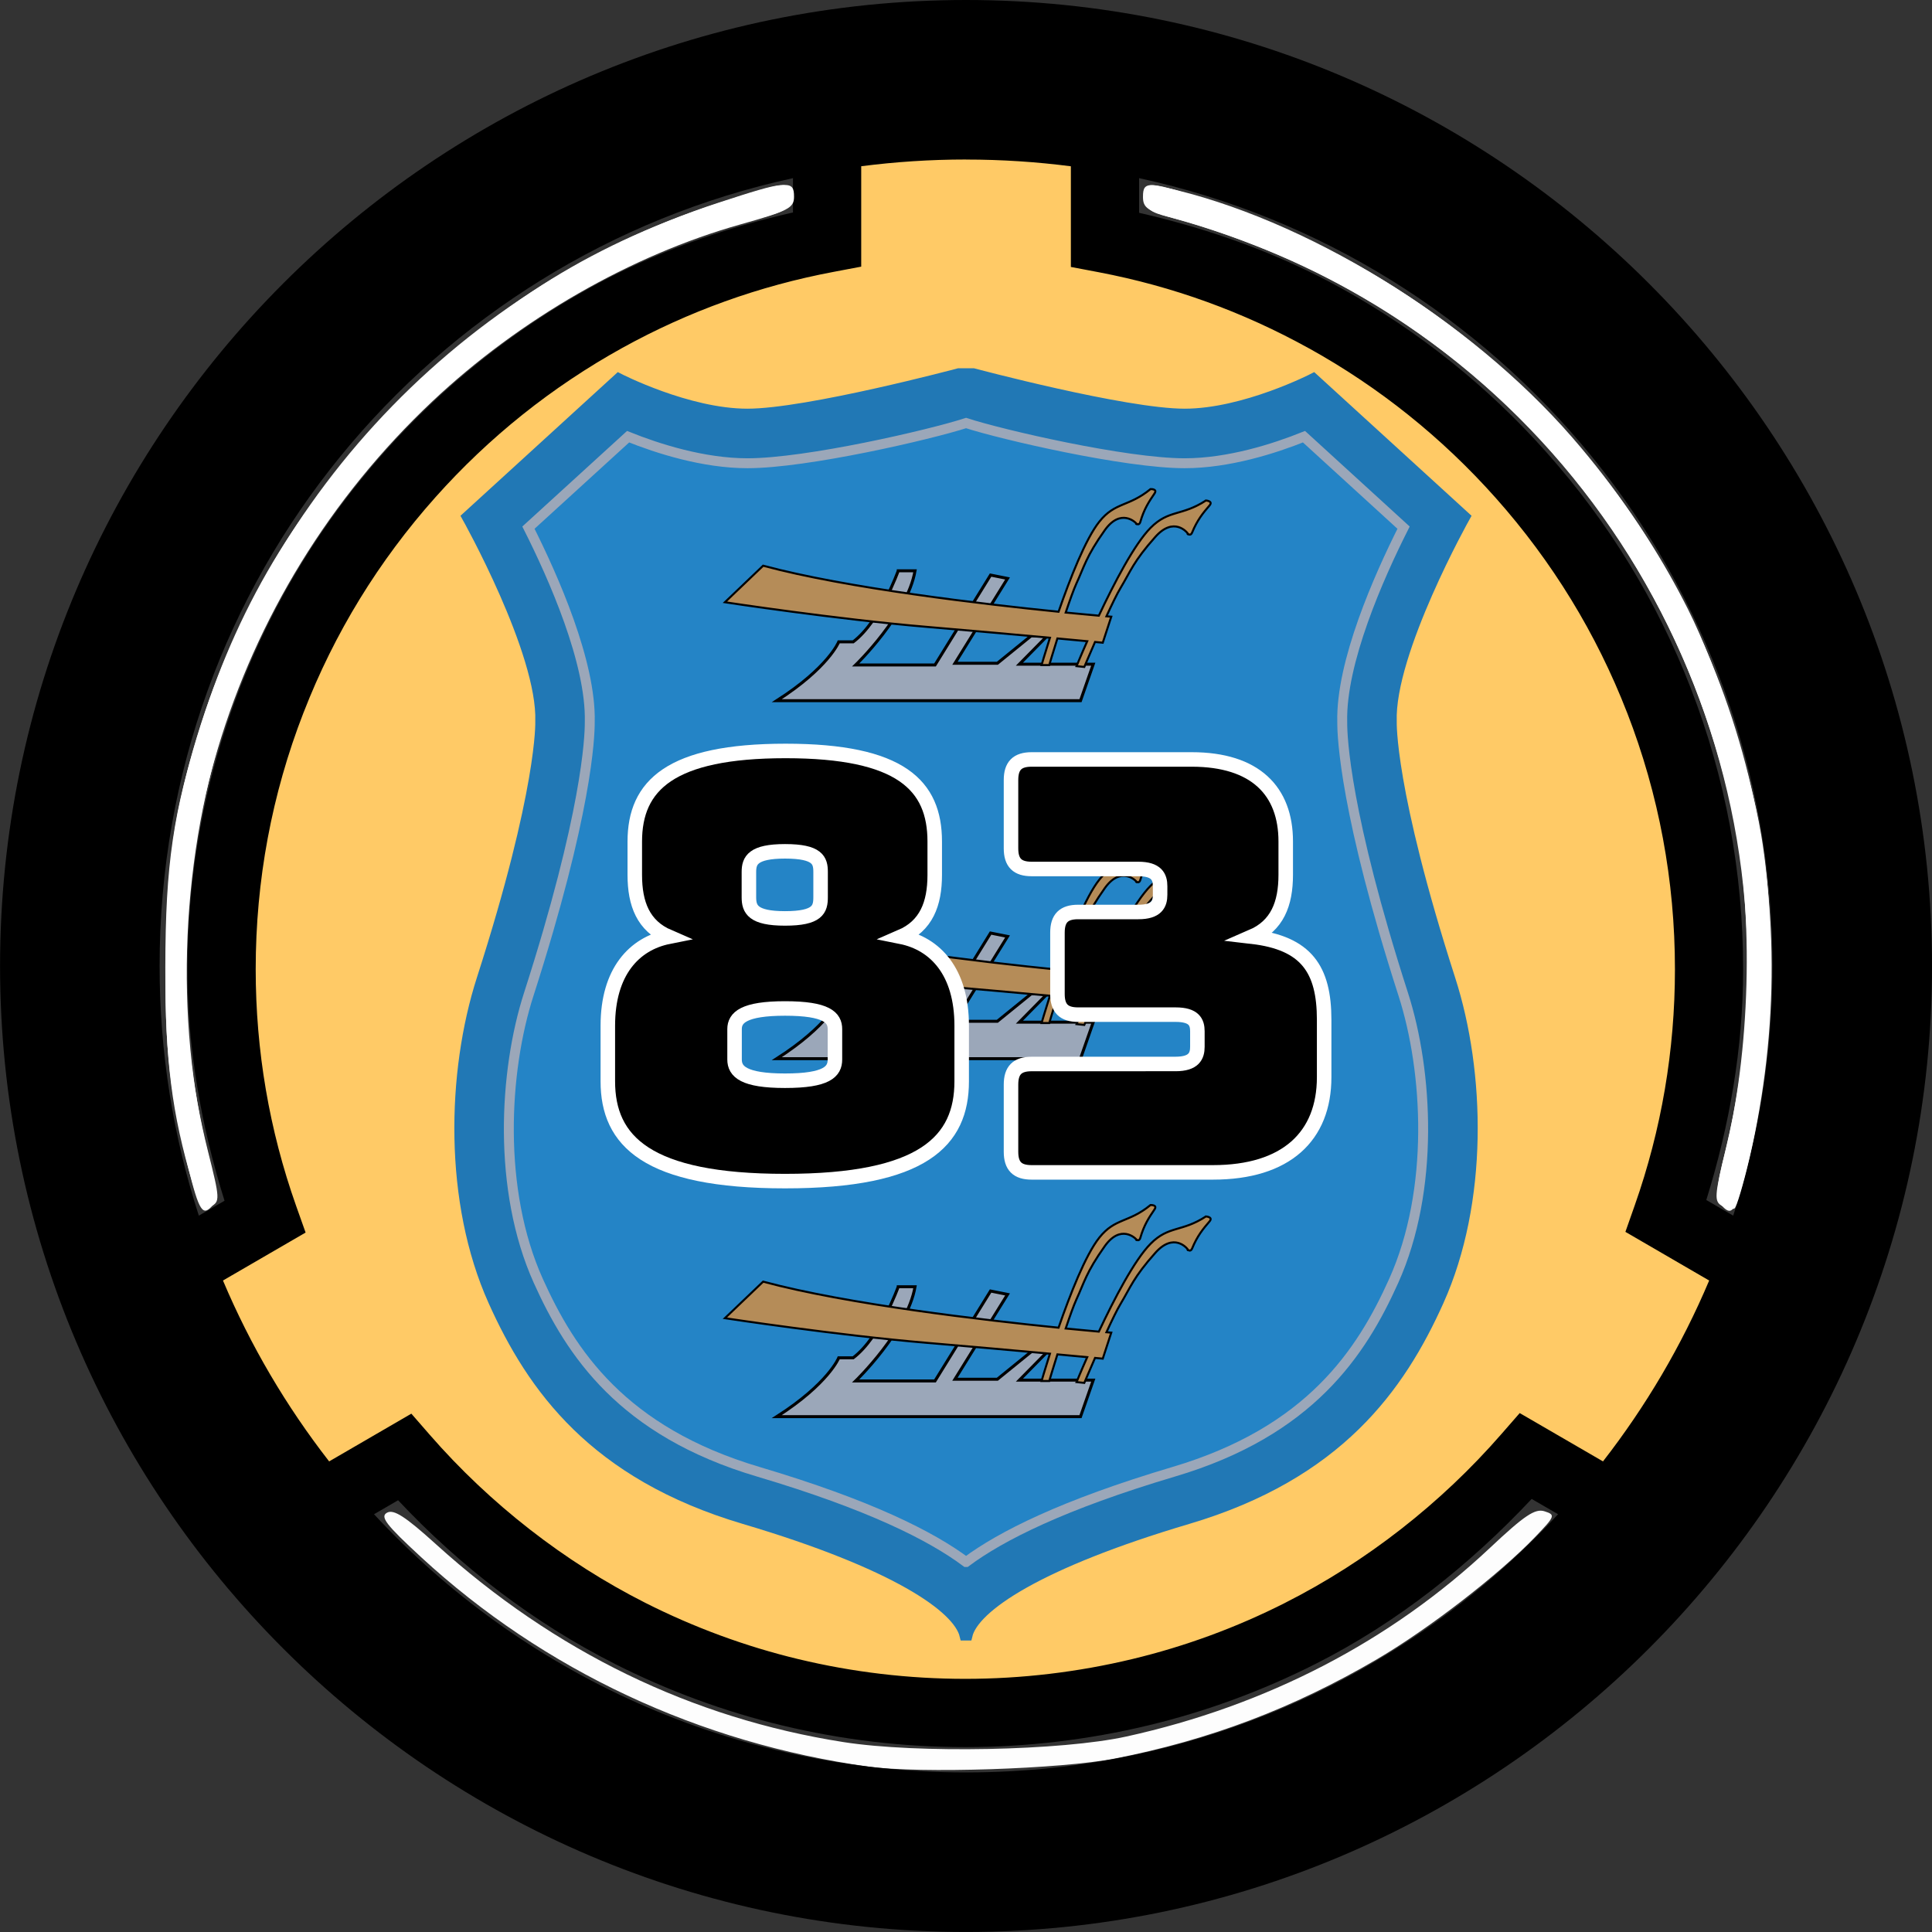 <?xml version="1.0" encoding="windows-1252"?>
<!-- Created with Inkscape (http://www.inkscape.org/) -->
<svg width="133.1mm" height="133.1mm" version="1.1" viewBox="0 0 133.1 133.1" xmlns="http://www.w3.org/2000/svg" xmlns:cc="http://creativecommons.org/ns#" xmlns:dc="http://purl.org/dc/elements/1.1/" xmlns:rdf="http://www.w3.org/1999/02/22-rdf-syntax-ns#">
 <rect x="0" y="0" width="133.1" height="133.1" fill="#333333" stroke="none"/>
 <g transform="translate(-57.427 -70.189)">
  <g fill="#fff" fill-opacity=".992" fill-rule="evenodd" stroke-width="5.399">
   <path transform="matrix(.265 0 0 .265 57.427 70.189)" d="m225.71 459.26c-43.865-6.088-84.333-25.036-116.19-54.403-9.14-8.425-10.776-10.552-8.914-11.593 1.738-0.973 4.768 0.979 12.765 8.221 30.82 27.914 66.482 45.225 105.89 51.405 19.138 3.001 56.728 2.26 73.592-1.45 36.423-8.013 68.678-24.753 94.504-49.047 8.956-8.425 11.722-10.278 14.175-9.499 2.898 0.92 2.777 1.25-2.459 6.697-9.413 9.794-27.708 23.926-41.177 31.808-21.703 12.7-43.491 20.953-68.007 25.758-14.071 2.758-50.792 3.961-64.18 2.103z"/>
   <path transform="matrix(.265 0 0 .265 57.427 70.189)" d="m447.25 312.99c-1.287-1.551-1.02-4.568 1.172-13.214 6.593-26.009 7.56-61.935 2.34-86.919-16.022-76.671-70.564-135.23-145.3-156.01-7.107-1.976-8.321-2.8-8.321-5.651 0-4.369 1.288-4.265 18.945 1.518 52.673 17.254 97.837 56.125 122.72 105.62 7.697 15.31 16.162 41.414 19.07 58.808 4.493 26.884 2.618 63.862-4.546 89.643-2.385 8.584-3.317 9.535-6.081 6.205z"/>
   <path transform="matrix(.265 0 0 .265 57.427 70.189)" d="m48.851 303.21c-5.142-20.694-6.402-34.082-5.587-59.392 0.593-18.416 1.579-27.262 4.346-38.981 16.976-71.892 69.498-129.31 139.16-152.13 17.674-5.79 18.945-5.89 18.945-1.496 0 2.942-1.198 3.678-9.643 5.922-62.528 16.618-115.36 66.241-136.7 128.39-12.343 35.955-14.252 79.561-5.05 115.34 1.943 7.553 2.259 10.943 1.147 12.283-2.767 3.334-3.656 2-6.621-9.935z"/>
  </g>
  <path d="m117.1 189.11c-11.8-1.638-22.399-7.055-30.861-15.771-1.756-1.809-3.291-3.289-3.411-3.289-0.12 0-1.486 0.731-3.036 1.624-1.55 0.893-2.874 1.624-2.943 1.624-0.493 0-7.519-11.899-7.519-12.734 0-0.093 1.325-0.947 2.944-1.899s2.971-1.75 3.003-1.772c0.033-0.023-0.453-1.606-1.079-3.518-1.919-5.863-2.567-10.932-2.324-18.191 0.166-4.963 0.433-7.194 1.224-10.209 3.292-12.552 9.814-22.312 20.012-29.95 5.513-4.129 14.016-7.879 20.584-9.079l2.741-0.501v-7.459l2.496-0.261c3.156-0.33 7.64-0.329 10.397 0.002l2.132 0.256v3.801c0 3.457 0.07 3.801 0.768 3.801 1.617 0 8.682 2.083 12.183 3.593 13.97 6.023 24.539 17.611 29.261 32.085 3.268 10.015 3.28 21.729 0.033 31.826-0.659 2.05-1.16 3.755-1.113 3.787 0.047 0.033 1.41 0.825 3.03 1.762s2.944 1.79 2.944 1.897c0 0.603-3.245 6.539-5.148 9.416l-2.217 3.353-6.295-3.412-2.996 3.154c-7.134 7.51-16.399 12.827-26.349 15.12-4.915 1.133-13.816 1.587-18.461 0.942z" fill="#ffca66" fill-rule="evenodd" style="paint-order:stroke fill markers"/>
  <path d="m123.98 70.189c-36.689 0-66.549 29.86-66.549 66.549s29.86 66.549 66.549 66.549c36.689 0 66.549-29.86 66.549-66.549s-29.86-66.549-66.549-66.549zm0 10.992c2.449 0 4.859 0.159 7.222 0.464v6.934l1.911 0.363c5.085 0.966 9.95 2.727 14.496 5.248v-0.003c4.839 2.684 9.164 6.15 12.856 10.299 3.901 4.385 6.946 9.358 9.055 14.797v3e-3h3e-3c2.187 5.635 3.295 11.573 3.295 17.678 0 5.595-0.933 11.053-2.767 16.256l-0.646 1.835 5.771 3.351c-1.896 4.488-4.366 8.671-7.315 12.462l-5.737-3.329-1.275 1.461c-4.151 4.765-9.285 8.778-14.875 11.606l-3e-3 3e-3c-3.347 1.696-6.891 3.002-10.53 3.875-3.748 0.901-7.622 1.365-11.514 1.365-3.887 0-7.76-0.459-11.498-1.359h-3e-3c-3.638-0.874-7.175-2.178-10.525-3.869-5.584-2.822-10.718-6.822-14.861-11.578l-1.274-1.463-5.663 3.289c-2.95-3.791-5.419-7.973-7.315-12.462l5.693-3.304-0.653-1.838c-1.847-5.215-2.785-10.693-2.785-16.301 0-6.112 1.107-12.057 3.301-17.698h0.003v-3e-3c2.115-5.452 5.165-10.426 9.08-14.818 3.704-4.155 8.035-7.612 12.889-10.297 4.552-2.514 9.43-4.267 14.529-5.227l1.914-0.362v-6.917c2.364-0.305 4.774-0.464 7.223-0.464zm-11.922 1.28v2.365c-4.885 1.109-9.613 2.779-14.016 5.211l-0.003 0.003c-5.314 2.939-10.069 6.733-14.123 11.281-4.282 4.804-7.635 10.272-9.953 16.246-2.404 6.182-3.623 12.717-3.623 19.399 0 5.461 0.946 10.797 2.555 15.945l-1.769 1.027c-1.753-5.413-2.704-11.192-2.704-17.199 0-26.654 18.643-48.84 43.635-54.277zm23.844 0c24.992 5.437 43.635 27.624 43.635 54.277 0 6.008-0.95 11.787-2.704 17.2l-1.855-1.077c1.597-5.133 2.537-10.449 2.537-15.896 0-6.675-1.217-13.203-3.613-19.377v-3e-3c-2.311-5.96-5.658-11.426-9.925-16.223-4.04-4.541-8.787-8.343-14.088-11.283-4.397-2.438-9.112-4.115-13.986-5.23zm27.045 90.992 1.818 1.055c-10.138 10.946-24.641 17.787-40.785 17.787-16.143 0-30.647-6.841-40.785-17.787l1.658-0.963c4.293 4.578 9.364 8.459 14.928 11.27v3e-3c3.669 1.853 7.548 3.284 11.545 4.244 4.103 0.988 8.344 1.488 12.6 1.488 4.264 0 8.504-0.509 12.611-1.496 3.997-0.96 7.882-2.391 11.555-4.252 5.564-2.815 10.562-6.771 14.855-11.348z" color="#000000" color-rendering="auto" dominant-baseline="auto" image-rendering="auto" shape-rendering="auto" solid-color="#000000" style="font-feature-settings:normal;font-variant-alternates:normal;font-variant-caps:normal;font-variant-ligatures:normal;font-variant-numeric:normal;font-variant-position:normal;isolation:auto;mix-blend-mode:normal;paint-order:markers stroke fill;shape-padding:0;text-decoration-color:#000000;text-decoration-line:none;text-decoration-style:solid;text-indent:0;text-orientation:mixed;text-transform:none;white-space:normal"/>
  <path transform="matrix(.265 0 0 .265 57.427 70.189)" d="m50.054 307.59c-5.393-18.159-7.106-31.761-7.073-56.164 0.036-26.881 2.018-40.256 9.413-63.52 10.294-32.383 26.231-58.143 51.799-83.724 25.935-25.948 50.557-41.143 84.038-51.863 16.763-5.367 18.197-5.46 18.197-1.18 0 2.935-1.482 3.702-13.912 7.196-28.433 7.992-57.39 24.621-80.1 45.998-53.428 50.295-75.885 125.41-58.321 195.08 3.089 12.252 3.124 12.963 0.709 14.255-2.192 1.173-2.845 0.338-4.752-6.083z" fill="#fff" fill-rule="evenodd" style="paint-order:stroke fill markers"/>
  <path class="st66" d="m124.48 95.901s10.436 2.785 14.559 2.785 8.873-2.45 8.873-2.45l10.464 9.556s-5.235 9.331-5.065 14.109c0 0-0.171 4.662 4.041 17.747 2.075 6.443 2.273 15.358-0.799 22.183-2.676 5.952-6.942 11.945-17.289 15.016-10.354 3.071-14.73 6.088-15.187 8.02h-0.198c-0.457-1.932-4.832-4.949-15.187-8.02-10.354-3.071-14.614-9.064-17.289-15.016-3.071-6.826-2.867-15.74-0.799-22.183 4.211-13.085 4.041-17.747 4.041-17.747 0.171-4.778-5.065-14.109-5.065-14.109l10.464-9.556s4.751 2.45 8.873 2.45 14.559-2.785 14.559-2.785z" stroke-width=".683"/>
  <path class="st67" d="m123.98 177.8c-2.403-1.795-6.662-3.945-14.313-6.218-9.392-2.785-12.928-8.211-15.153-13.146-2.826-6.273-2.369-14.436-0.662-19.74 4.007-12.45 4.211-17.719 4.205-18.764 0.102-4.102-2.512-9.993-4.225-13.392l6.867-6.266c2.041 0.819 5.181 1.829 8.225 1.829 4.095 0 12.6-1.973 15.057-2.771 2.457 0.799 10.962 2.771 15.057 2.771 3.037 0 6.184-1.01 8.225-1.829l6.86 6.266c-1.713 3.399-4.327 9.296-4.225 13.392-7e-3 1.044 0.198 6.314 4.205 18.764 1.706 5.303 2.164 13.46-0.662 19.74-2.218 4.935-5.761 10.361-15.153 13.146-7.645 2.273-11.904 4.43-14.306 6.218z" stroke-width=".683"/>
  <g transform="matrix(.685 0 0 .685 39.011 32.81)">
   <path class="st68" d="m117.22 111.98s-1.795 5.065-4.525 7.14h-1.454s-1.024 2.587-6.232 5.918h30.545l1.283-3.672h-7.426l2.819-2.86h-1.625l-3.413 2.771h-4.266l5.29-8.532-1.706-0.341-5.59 9.044h-7.979s5.208-5.037 5.972-9.474h-1.693z"/>
   <g transform="matrix(.683 0 0 .683 -122.56 -35.082)">
    <path class="st69" d="m393.74 209.9c-0.06-0.04-0.11-0.09-0.11-0.09 0.1 0.13 0.13 0.14 0.11 0.09z"/>
    <path class="st69" d="m396.38 204.96c-3.58 2.33-5.47 1.32-8.15 4.02-2.37 2.39-5.37 8.15-7.62 12.94-1.16-0.1-2.82-0.26-4.88-0.46 0.59-1.75 1.16-3.36 1.57-4.26 1.16-2.51 1.43-3.98 4.18-7.86 2.34-3.29 4.54-1.19 4.69-0.94 0.16 0.08 0.42 0.15 0.55-0.29 0.54-1.88 1.28-3 2.08-4.17 0.5-0.72-0.58-0.66-0.58-0.66-3.25 2.66-5.21 1.87-7.54 4.8-2.03 2.55-4.31 8.38-6 13.26-10.99-1.11-31.16-3.45-43.5-6.78l-5.63 5.38s16.38 2.5 29.75 3.63c6.76 0.57 13.29 1.16 18.11 1.6-0.76 2.39-1.23 4.02-1.23 4.02h1.13s0.51-1.74 1.2-3.92c1.78 0.16 3.27 0.31 4.39 0.41-0.97 2.18-1.57 3.67-1.57 3.67l1.14 0.12s0.68-1.62 1.58-3.68c0.74 0.07 1.14 0.11 1.14 0.11l1.25-3.83s-0.26-0.02-0.71-0.06c0.8-1.74 1.57-3.34 2.1-4.21 1.45-2.41 1.88-3.87 5.09-7.47 2.72-3.07 4.71-0.7 4.84-0.43 0.15 0.1 0.41 0.2 0.59-0.23 0.75-1.83 1.62-2.89 2.56-3.98 0.57-0.66-0.53-0.73-0.53-0.73z"/>
    <path class="st69" d="m386.16 208.41c-0.07-0.04-0.12-0.08-0.12-0.08 0.12 0.11 0.15 0.12 0.12 0.08z"/>
   </g>
  </g>
  <g transform="matrix(.685 0 0 .685 39.011 82.133)">
   <path class="st68" d="m117.22 111.98s-1.795 5.065-4.525 7.14h-1.454s-1.024 2.587-6.232 5.918h30.545l1.283-3.672h-7.426l2.819-2.86h-1.625l-3.413 2.771h-4.266l5.29-8.532-1.706-0.341-5.59 9.044h-7.979s5.208-5.037 5.972-9.474h-1.693z"/>
   <g transform="matrix(.683 0 0 .683 -122.56 -35.082)">
    <path class="st69" d="m393.74 209.9c-0.06-0.04-0.11-0.09-0.11-0.09 0.1 0.13 0.13 0.14 0.11 0.09z"/>
    <path class="st69" d="m396.38 204.96c-3.58 2.33-5.47 1.32-8.15 4.02-2.37 2.39-5.37 8.15-7.62 12.94-1.16-0.1-2.82-0.26-4.88-0.46 0.59-1.75 1.16-3.36 1.57-4.26 1.16-2.51 1.43-3.98 4.18-7.86 2.34-3.29 4.54-1.19 4.69-0.94 0.16 0.08 0.42 0.15 0.55-0.29 0.54-1.88 1.28-3 2.08-4.17 0.5-0.72-0.58-0.66-0.58-0.66-3.25 2.66-5.21 1.87-7.54 4.8-2.03 2.55-4.31 8.38-6 13.26-10.99-1.11-31.16-3.45-43.5-6.78l-5.63 5.38s16.38 2.5 29.75 3.63c6.76 0.57 13.29 1.16 18.11 1.6-0.76 2.39-1.23 4.02-1.23 4.02h1.13s0.51-1.74 1.2-3.92c1.78 0.16 3.27 0.31 4.39 0.41-0.97 2.18-1.57 3.67-1.57 3.67l1.14 0.12s0.68-1.62 1.58-3.68c0.74 0.07 1.14 0.11 1.14 0.11l1.25-3.83s-0.26-0.02-0.71-0.06c0.8-1.74 1.57-3.34 2.1-4.21 1.45-2.41 1.88-3.87 5.09-7.47 2.72-3.07 4.71-0.7 4.84-0.43 0.15 0.1 0.41 0.2 0.59-0.23 0.75-1.83 1.62-2.89 2.56-3.98 0.57-0.66-0.53-0.73-0.53-0.73z"/>
    <path class="st69" d="m386.16 208.41c-0.07-0.04-0.12-0.08-0.12-0.08 0.12 0.11 0.15 0.12 0.12 0.08z"/>
   </g>
  </g>
  <path class="st48" d="m88.731 100.86"/>
  <path transform="matrix(.265 0 0 .265 57.427 70.189)" d="m447.66 313.49c-2.059-1.153-1.96-2.596 1.024-14.942 21.983-90.932-21.986-185.35-105.96-227.53-11.27-5.661-27.293-11.687-38.799-14.591-5.148-1.299-6.071-2.085-6.071-5.162 0-3.35 0.357-3.552 4.643-2.618 36.573 7.972 79.524 34.289 106.28 65.122 44.961 51.807 61.742 120.07 46.044 187.29-1.604 6.868-3.36 12.762-3.902 13.097-0.542 0.335-2.012 0.035-3.265-0.666z" fill="#fff" fill-rule="evenodd" style="paint-order:stroke fill markers"/>
  <g transform="matrix(.685 0 0 .685 39.011 57.472)">
   <path class="st68" d="m117.22 111.98s-1.795 5.065-4.525 7.14h-1.454s-1.024 2.587-6.232 5.918h30.545l1.283-3.672h-7.426l2.819-2.86h-1.625l-3.413 2.771h-4.266l5.29-8.532-1.706-0.341-5.59 9.044h-7.979s5.208-5.037 5.972-9.474h-1.693z"/>
   <g transform="matrix(.683 0 0 .683 -122.56 -35.082)">
    <path class="st69" d="m393.74 209.9c-0.06-0.04-0.11-0.09-0.11-0.09 0.1 0.13 0.13 0.14 0.11 0.09z"/>
    <path class="st69" d="m396.38 204.96c-3.58 2.33-5.47 1.32-8.15 4.02-2.37 2.39-5.37 8.15-7.62 12.94-1.16-0.1-2.82-0.26-4.88-0.46 0.59-1.75 1.16-3.36 1.57-4.26 1.16-2.51 1.43-3.98 4.18-7.86 2.34-3.29 4.54-1.19 4.69-0.94 0.16 0.08 0.42 0.15 0.55-0.29 0.54-1.88 1.28-3 2.08-4.17 0.5-0.72-0.58-0.66-0.58-0.66-3.25 2.66-5.21 1.87-7.54 4.8-2.03 2.55-4.31 8.38-6 13.26-10.99-1.11-31.16-3.45-43.5-6.78l-5.63 5.38s16.38 2.5 29.75 3.63c6.76 0.57 13.29 1.16 18.11 1.6-0.76 2.39-1.23 4.02-1.23 4.02h1.13s0.51-1.74 1.2-3.92c1.78 0.16 3.27 0.31 4.39 0.41-0.97 2.18-1.57 3.67-1.57 3.67l1.14 0.12s0.68-1.62 1.58-3.68c0.74 0.07 1.14 0.11 1.14 0.11l1.25-3.83s-0.26-0.02-0.71-0.06c0.8-1.74 1.57-3.34 2.1-4.21 1.45-2.41 1.88-3.87 5.09-7.47 2.72-3.07 4.71-0.7 4.84-0.43 0.15 0.1 0.41 0.2 0.59-0.23 0.75-1.83 1.62-2.89 2.56-3.98 0.57-0.66-0.53-0.73-0.53-0.73z"/>
    <path class="st69" d="m386.16 208.41c-0.07-0.04-0.12-0.08-0.12-0.08 0.12 0.11 0.15 0.12 0.12 0.08z"/>
   </g>
  </g>
  <g stroke="#fff" aria-label="83">
   <path d="m123.68 140.85c0-3.714-1.817-5.65-4.188-6.124 1.738-0.751 2.331-2.252 2.331-4.267v-2.292c0-3.872-2.331-6.243-10.273-6.243s-10.391 2.371-10.391 6.243v2.292c0 2.015 0.593 3.517 2.331 4.267-2.371 0.474-4.188 2.41-4.188 6.124v3.833c0 4.109 2.687 6.875 12.209 6.875 9.522 0 12.169-2.766 12.169-6.875zm-14.659-8.851v-1.738c0-0.79 0.277-1.422 2.489-1.422 2.252 0 2.45 0.632 2.45 1.422v1.738c0 0.83-0.198 1.462-2.45 1.462-2.213 0-2.489-0.632-2.489-1.462zm-0.988 11.182v-2.094c0-0.79 0.632-1.422 3.477-1.422 2.884 0 3.438 0.632 3.438 1.422v2.094c0 0.83-0.553 1.462-3.438 1.462-2.845 0-3.477-0.632-3.477-1.462z"/>
   <path d="m128.5 143.49c-0.988 0-1.422 0.435-1.422 1.422v4.623c0 0.988 0.435 1.422 1.422 1.422h12.486c5.057 0 7.665-2.489 7.665-6.559v-3.951c0-3.477-1.225-5.295-4.978-5.729 1.738-0.751 2.331-2.252 2.331-4.267v-2.292c0-3.477-2.094-5.65-6.48-5.65h-11.024c-0.988 0-1.422 0.435-1.422 1.422v4.702c0 0.988 0.435 1.422 1.422 1.422h7.349c1.264 0 1.501 0.553 1.501 1.185v0.593c0 0.632-0.237 1.185-1.501 1.185h-4.149c-0.988 0-1.422 0.435-1.422 1.422v4.228c0 0.988 0.435 1.422 1.422 1.422h6.717c1.264 0 1.501 0.514 1.501 1.146v1.067c0 0.632-0.237 1.185-1.501 1.185z"/>
  </g>
 </g>
 <style type="text/css">.st0{fill:#FFCA66;}
	.st1{fill:#8D2353;}
	.st2{fill:#DC6026;}
	.st3{fill:#2484C6;}
	.st4{fill:none;}
	.st5{fill:#9BA7B9;stroke:#9BA7B9;stroke-width:0.5;stroke-miterlimit:10;}
	.st6{fill:#9BA7B9;stroke:#9BA7B9;stroke-width:0.5;stroke-linejoin:round;stroke-miterlimit:10;}
	.st7{fill:#9BA7B9;stroke:#9BA7B9;stroke-width:0.4;stroke-miterlimit:10;}
	.st8{fill:none;stroke:#000000;stroke-width:0.4;stroke-miterlimit:10;}
	.st9{fill:#81512B;stroke:#000000;stroke-width:0.35;stroke-linecap:round;stroke-linejoin:round;stroke-miterlimit:10;}
	.st10{fill:#F4D19F;}
	.st11{fill:none;stroke:#000000;stroke-width:0.25;stroke-linecap:round;stroke-miterlimit:10;}
	.st12{fill:none;stroke:#000000;stroke-width:0.3;stroke-linecap:round;stroke-miterlimit:10;}
	.st13{fill:none;stroke:#000000;stroke-width:0.25;stroke-miterlimit:10;}
	.st14{fill:none;stroke:#000000;stroke-width:0.25;stroke-linecap:round;stroke-linejoin:round;stroke-miterlimit:10;}
	.st15{fill:none;stroke:#000000;stroke-width:0.2;stroke-linecap:round;stroke-linejoin:round;stroke-miterlimit:10;}
	.st16{fill:none;stroke:#000000;stroke-width:0.16;stroke-linecap:round;stroke-linejoin:round;stroke-miterlimit:10;}
	.st17{fill:none;stroke:#000000;stroke-width:0.15;stroke-linecap:round;stroke-linejoin:round;stroke-miterlimit:10;}
	.st18{stroke:#000000;stroke-width:0.15;stroke-linecap:round;stroke-linejoin:round;stroke-miterlimit:10;}
	.st19{fill:#9BA7B9;stroke:#000000;stroke-width:0.6;stroke-linecap:round;stroke-linejoin:round;stroke-miterlimit:10;}
	.st20{fill:#D0202E;stroke:#000000;stroke-width:0.6;stroke-linecap:round;stroke-linejoin:round;stroke-miterlimit:10;}
	.st21{fill:none;stroke:#000000;stroke-width:0.5;stroke-miterlimit:10;}
	.st22{fill:#5C9243;stroke:#FFFFFF;stroke-width:0.125;stroke-miterlimit:10;}
	.st23{fill:#D0202E;}
	.st24{fill:#5F2A2B;}
	.st25{fill:#E88290;}
	.st26{fill:#645FAA;stroke:#443D64;stroke-width:0.118;stroke-miterlimit:10;}
	.st27{fill:#B0ACD5;stroke:#9B95C9;stroke-width:0.118;stroke-miterlimit:10;}
	.st28{fill:#5C9243;}
	.st29{fill:#5C9243;stroke:#FFFFFF;stroke-width:0.102;stroke-miterlimit:10;}
	.st30{fill:#645FAA;stroke:#443D64;stroke-width:0.116;stroke-miterlimit:10;}
	.st31{fill:#B0ACD5;stroke:#9B95C9;stroke-width:0.116;stroke-miterlimit:10;}
	.st32{fill:#C1AE31;stroke:#5F2A2B;stroke-width:0.62;stroke-linecap:round;stroke-linejoin:round;}
	.st33{fill:#C1AE31;stroke:#5F2A2B;stroke-width:0.64;stroke-linecap:round;stroke-linejoin:round;}
	.st34{fill:#C1AE31;stroke:#5F2A2B;stroke-width:0.65;stroke-linecap:round;stroke-linejoin:round;}
	.st35{fill:#C1AE31;stroke:#5F2A2B;stroke-width:0.63;stroke-linecap:round;stroke-linejoin:round;}
	.st36{fill:#C1AE31;stroke:#5F2A2B;stroke-width:0.66;stroke-linecap:round;stroke-linejoin:round;}
	.st37{fill:#C1AE31;stroke:#5F2A2B;stroke-width:0.69;stroke-linecap:round;stroke-linejoin:round;}
	.st38{fill:#C1AE31;stroke:#5F2A2B;stroke-width:0.68;stroke-linecap:round;stroke-linejoin:round;}
	.st39{fill:#C1AE31;stroke:#5F2A2B;stroke-width:0.67;stroke-linecap:round;stroke-linejoin:round;}
	.st40{fill:#C1AE31;stroke:#5F2A2B;stroke-width:0.74;stroke-linecap:round;stroke-linejoin:round;}
	.st41{fill:#C1AE31;stroke:#5F2A2B;stroke-width:0.75;stroke-linecap:round;stroke-linejoin:round;}
	.st42{fill:#C1AE31;stroke:#5F2A2B;stroke-width:0.76;stroke-linecap:round;stroke-linejoin:round;}
	.st43{fill:#C1AE31;stroke:#5F2A2B;stroke-width:0.77;stroke-linecap:round;stroke-linejoin:round;}
	.st44{fill:#C1AE31;stroke:#5F2A2B;stroke-width:0.78;stroke-linecap:round;stroke-linejoin:round;}
	.st45{fill:#C1AE31;stroke:#5F2A2B;stroke-width:0.79;stroke-linecap:round;stroke-linejoin:round;}
	.st46{fill:#C1AE31;stroke:#5F2A2B;stroke-width:0.8;stroke-linecap:round;stroke-linejoin:round;}
	.st47{fill:#C1AE31;stroke:#5F2A2B;stroke-width:0.61;stroke-linecap:round;stroke-linejoin:round;stroke-miterlimit:10;}
	.st48{fill:#F4D19F;stroke:#000000;stroke-width:0.5;stroke-miterlimit:10;}
	.st49{fill:#C1AE31;}
	.st50{fill:#C1AE31;stroke:#5F2A2B;stroke-width:0.7;stroke-linecap:round;stroke-linejoin:round;}
	.st51{fill:#C1AE31;stroke:#5F2A2B;stroke-width:0.71;stroke-linecap:round;stroke-linejoin:round;}
	.st52{fill:#C1AE31;stroke:#5F2A2B;stroke-width:0.72;stroke-linecap:round;stroke-linejoin:round;}
	.st53{fill:#C1AE31;stroke:#5F2A2B;stroke-width:0.73;stroke-linecap:round;stroke-linejoin:round;}
	.st54{fill:#F4D19F;stroke:#000000;stroke-width:0.3;stroke-miterlimit:10;}
	.st55{fill:#81512B;stroke:#000000;stroke-width:0.35;stroke-miterlimit:10;}
	.st56{fill:#5C9243;stroke:#000000;stroke-width:0.375;stroke-linecap:square;stroke-linejoin:round;stroke-miterlimit:10;}
	.st57{fill:#5C9243;stroke:#000000;stroke-width:0.395;stroke-linecap:square;stroke-linejoin:round;stroke-miterlimit:10;}
	.st58{fill:#9BA7B9;stroke:#000000;stroke-width:0.75;stroke-linecap:round;stroke-linejoin:round;stroke-miterlimit:10;}
	.st59{fill:#5C9243;stroke:#000000;stroke-width:0.5;stroke-miterlimit:10;}
	.st60{fill:#DC6026;stroke:#000000;stroke-width:0.75;stroke-linecap:round;stroke-linejoin:round;stroke-miterlimit:10;}
	.st61{fill:#DC6026;stroke:#000000;stroke-width:0.5;stroke-linecap:round;stroke-linejoin:round;stroke-miterlimit:10;}
	.st62{fill:#81512B;stroke:#000000;stroke-width:0.5;stroke-miterlimit:10;}
	.st63{fill:#2484C6;stroke:#000000;stroke-width:0.75;stroke-miterlimit:10;}
	.st64{fill:#9BA7B9;}
	.st65{fill:#F4D19F;stroke:#000000;stroke-width:0.5;stroke-linecap:round;stroke-linejoin:round;stroke-miterlimit:10;}
	.st66{fill:#2178B5;stroke:#2178B5;stroke-miterlimit:10;}
	.st67{fill:#2484C6;stroke:#9BA7B9;stroke-miterlimit:10;}
	.st68{fill:#9BA7B9;stroke:#000000;stroke-width:0.3;stroke-miterlimit:10;}
	.st69{fill:#B58C58;stroke:#000000;stroke-width:0.3;stroke-miterlimit:10;}
	.st70{fill:#9BA7B9;stroke:#000000;stroke-width:0.4;stroke-miterlimit:10;}
	.st71{fill:#F4D19F;stroke:#000000;stroke-width:0.5;stroke-linecap:round;stroke-miterlimit:10;}
	.st72{fill:#C1AE31;stroke:#000000;stroke-width:0.5;}
	.st73{fill:#C1AE31;stroke:#000000;stroke-width:0.5;stroke-linecap:round;stroke-linejoin:round;}
	.st74{fill:#8D2353;stroke:#000000;stroke-width:0.5;stroke-linecap:round;stroke-linejoin:round;}
	.st75{fill:#81512B;}
	.st76{fill:#020405;}
	.st77{fill:#5B95CF;}
	.st78{fill:#5B95CF;stroke:#000000;stroke-width:0.75;stroke-miterlimit:10;}
	.st79{fill:#9BA7B9;stroke:#000000;stroke-width:0.75;stroke-miterlimit:10;}</style>
</svg>